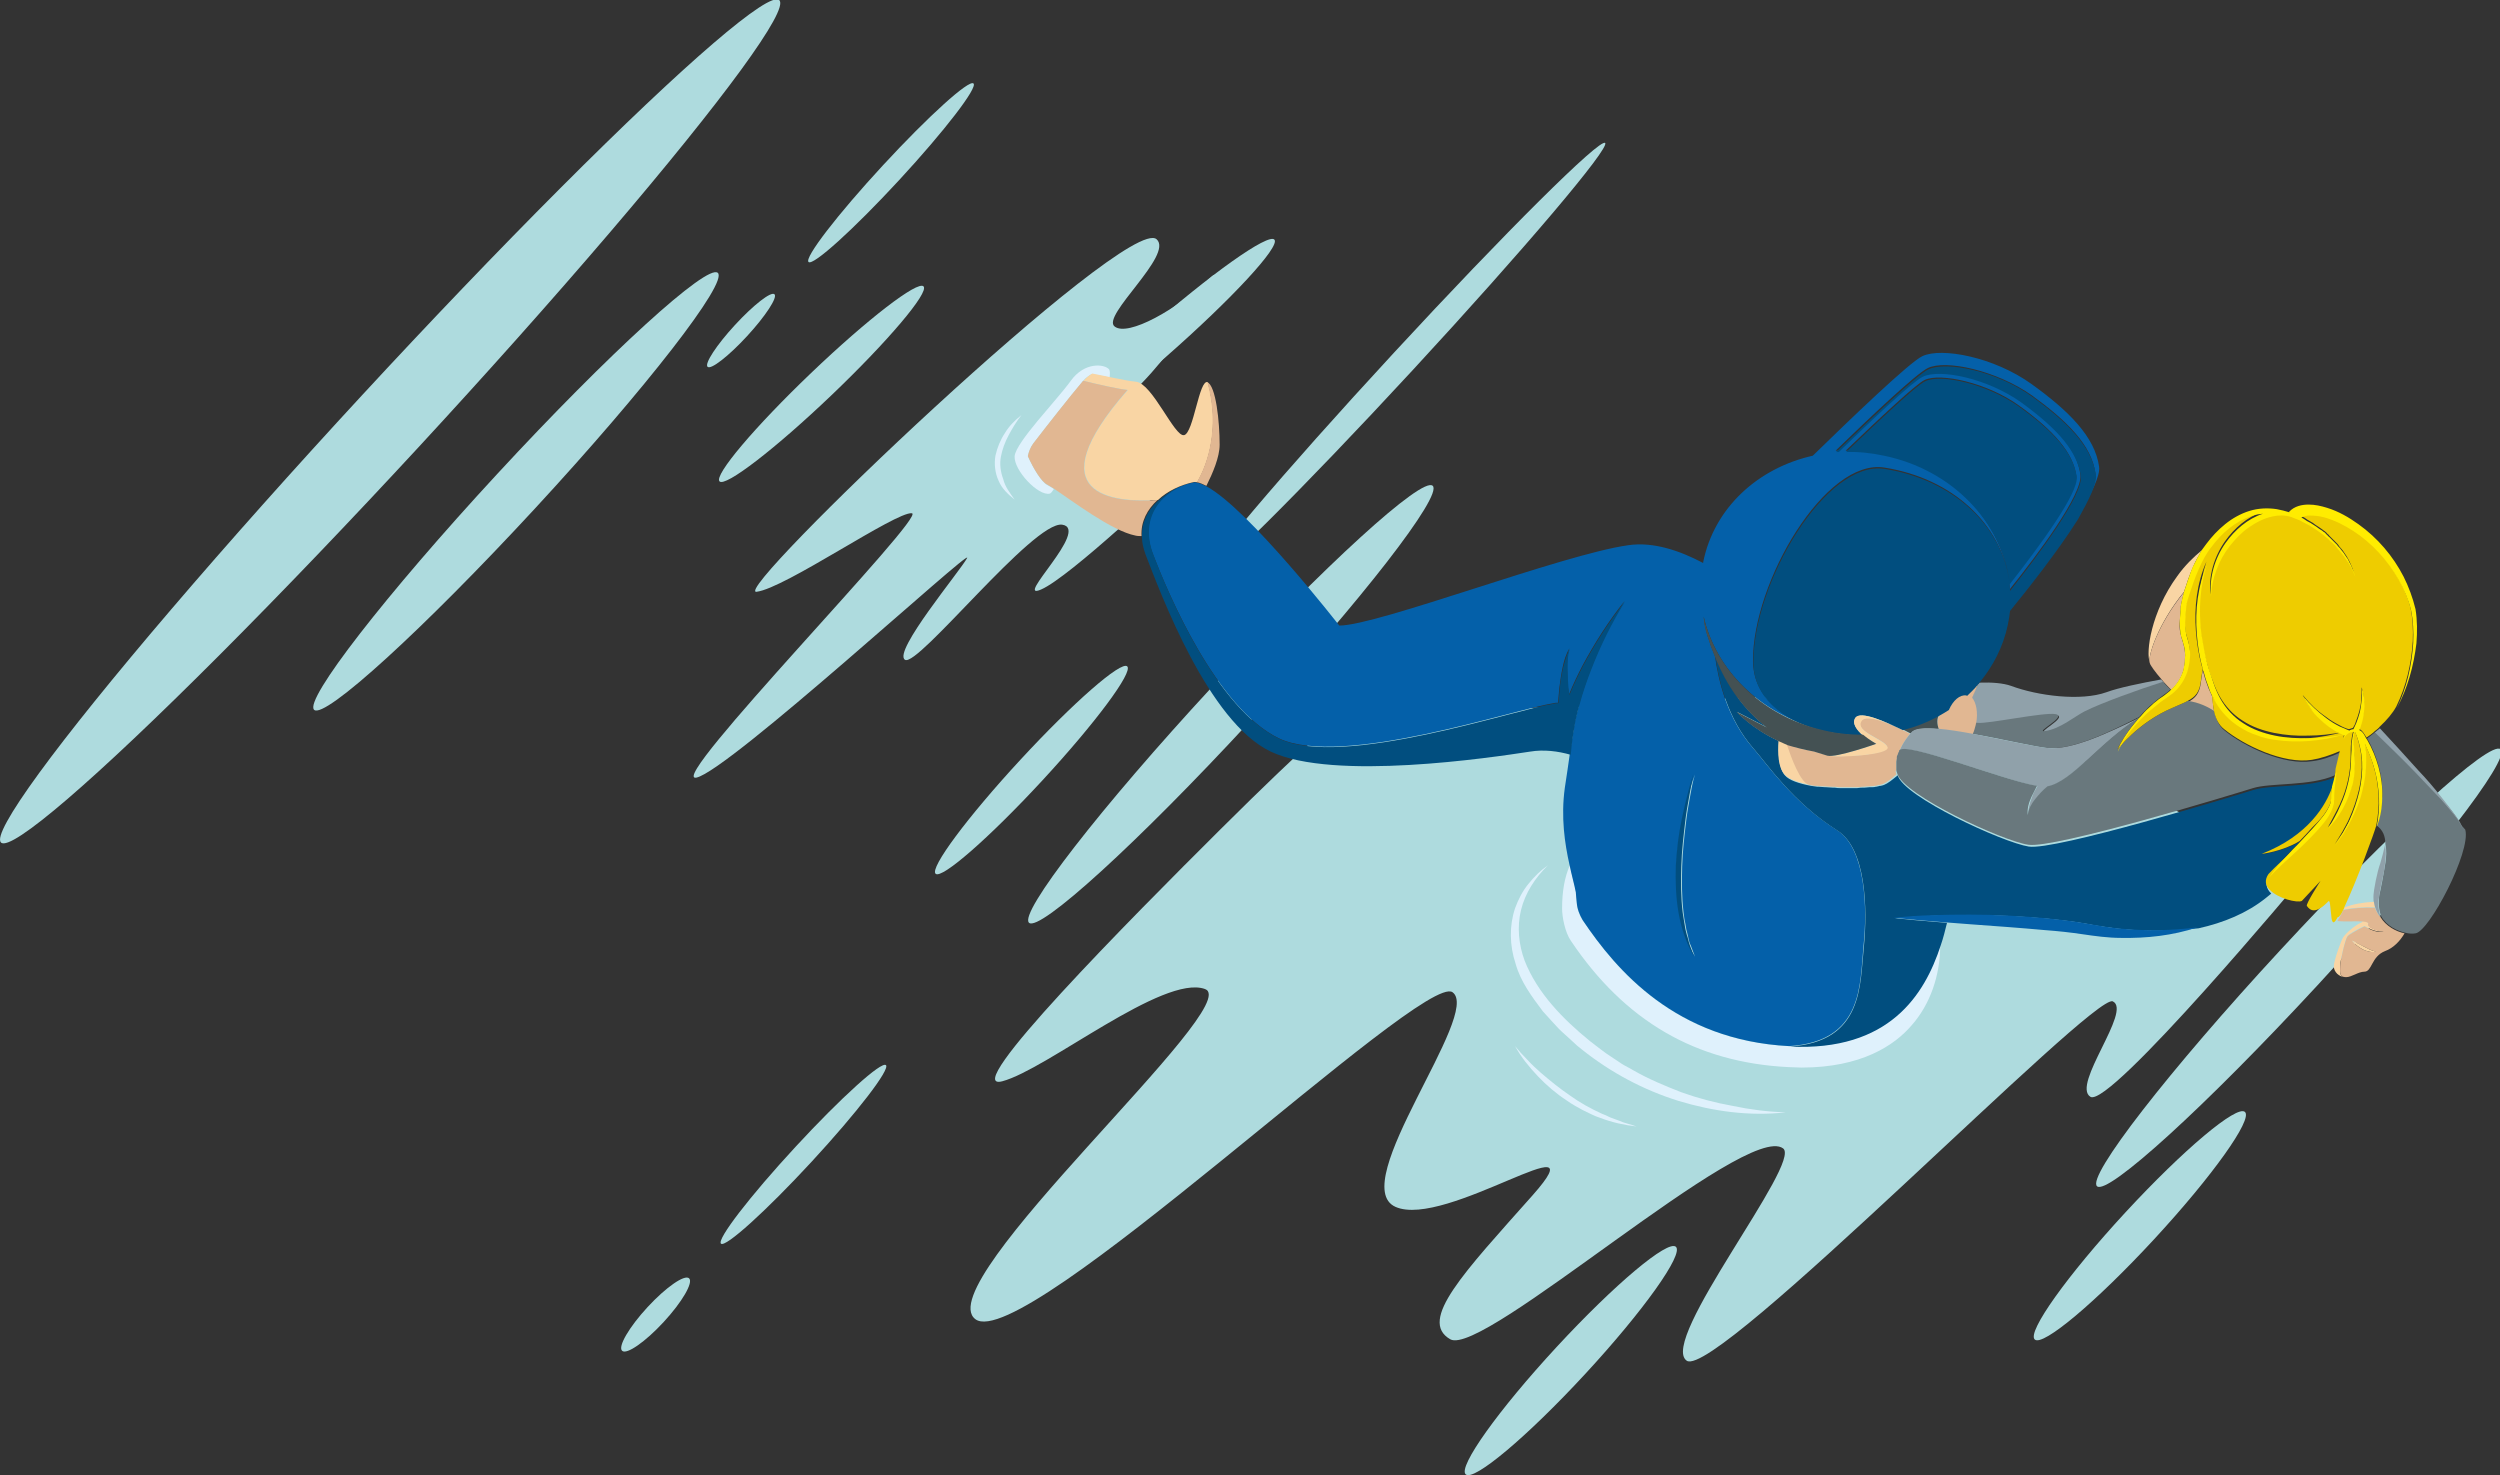 <?xml version="1.0" encoding="utf-8"?>
<!-- Generator: Adobe Illustrator 22.0.0, SVG Export Plug-In . SVG Version: 6.00 Build 0)  -->
<svg version="1.1" xmlns="http://www.w3.org/2000/svg" xmlns:xlink="http://www.w3.org/1999/xlink" x="0px" y="0px"
	 viewBox="0 0 547.5 323.1" enable-background="new 0 0 547.5 323.1" xml:space="preserve">
<rect x="0" y="0" width="547.5" height="323.1" fill="#333333" stroke="none"/>
<g id="BG">
</g>
<g id="sign">
</g>
<g id="man">
	<g>
		
			<ellipse transform="matrix(0.679 -0.735 0.735 0.679 40.446 251.106)" fill="#AEDBDE" cx="307.2" cy="79.3" rx="65.1" ry="2.8"/>
		
			<ellipse transform="matrix(0.679 -0.735 0.735 0.679 -26.776 247.477)" fill="#AEDBDE" cx="269.4" cy="154.3" rx="65.1" ry="5.6"/>
		
			<ellipse transform="matrix(0.679 -0.735 0.735 0.679 5.95 437.703)" fill="#AEDBDE" cx="503.1" cy="212.1" rx="65.1" ry="5.6"/>
		<path fill="#AEDBDE" d="M504.3,192.1c0,0-42.3,50.7-46.5,48.1c-4.2-2.6,9.2-18.9,4.9-20.9c-4.2-2-87,83-93.3,78.7
			c-6.3-4.3,25.3-43.4,21.1-46.5c-8.1-6-65.8,45.9-72.9,41.8s3-14.6,18.1-31.6c15-17-19.2,7.5-30.1,2.6s19-42.4,12.5-47
			c-6.5-4.6-94.1,79.5-104.5,71.6c-10.4-7.9,59.4-69,50.3-72.3c-9.1-3.3-34.6,17.6-44.4,20.2c-9.8,2.6,28.3-35.8,47.7-55.1
			c19.9-19.8,26.1-24.6,26.1-24.6l132-6.5L504.3,192.1z"/>
		
			<ellipse transform="matrix(0.751 -0.66 0.66 0.751 13.195 185.808)" fill="#AEDBDE" cx="253.2" cy="75.4" rx="34.6" ry="3.6"/>
		<path fill="#AEDBDE" d="M256.8,105c0,0-22.5,21.4-28.8,24.1c-6.2,2.7,10.9-13.3,4.6-14.2c-6.3-0.8-31.6,31.3-34.4,29.6
			c-2.8-1.7,12.2-19.6,13.6-22.3c1.3-2.6-52.3,46.7-59.3,48.1s50.7-57.6,47.2-57.9c-3.5-0.4-27.7,16.4-34,17.2s81.2-82.9,87.6-77.2
			c3.8,3.4-12.2,16.8-9.2,19.1c2.9,2.3,13.7-3.7,21.1-10.8c4-3.8-7.4,17.5-19.8,27.5C233.1,98.3,256.8,105,256.8,105z"/>
		
			<ellipse transform="matrix(0.679 -0.735 0.735 0.679 -51.365 219.987)" fill="#AEDBDE" cx="225.7" cy="168.7" rx="30.9" ry="3.3"/>
		
			<ellipse transform="matrix(0.723 -0.691 0.691 0.723 -8.267 147.576)" fill="#AEDBDE" cx="179.9" cy="84.1" rx="30.9" ry="3.3"/>
		
			<ellipse transform="matrix(0.679 -0.735 0.735 0.679 34.871 155.421)" fill="#AEDBDE" cx="195" cy="37.9" rx="26.6" ry="2.4"/>
		
			<ellipse transform="matrix(0.678 -0.736 0.736 0.678 -0.972 142.681)" fill="#AEDBDE" cx="162.2" cy="72.4" rx="10.8" ry="1.8"/>
		
			<ellipse transform="matrix(0.679 -0.735 0.735 0.679 -129.218 210.375)" fill="#AEDBDE" cx="175.8" cy="252.8" rx="26.6" ry="2.4"/>
		
			<ellipse transform="matrix(0.679 -0.735 0.735 0.679 -165.323 197.872)" fill="#AEDBDE" cx="143.4" cy="287.8" rx="10.8" ry="2.4"/>
		
			<ellipse transform="matrix(0.679 -0.735 0.735 0.679 -42.745 117.528)" fill="#AEDBDE" cx="112.9" cy="107.6" rx="65.1" ry="5.6"/>
		
			<ellipse transform="matrix(0.679 -0.735 0.735 0.679 -108.395 348.247)" fill="#AEDBDE" cx="343.7" cy="298" rx="33.9" ry="4.3"/>
		
			<ellipse transform="matrix(0.679 -0.735 0.735 0.679 -46.768 430.256)" fill="#AEDBDE" cx="468.3" cy="268.6" rx="33.9" ry="4.3"/>
		
			<ellipse transform="matrix(0.679 -0.735 0.735 0.679 -40.383 92.376)" fill="#AEDBDE" cx="85.4" cy="92.3" rx="125.5" ry="8.4"/>
		<path fill="none" d="M519.8,197.5c0-0.2-0.1-0.4-0.1-0.6c-0.1-1.5,0.3-2.8,0.5-4.2c0.3-1.3,0.6-2.7,1-3.9c0.4-1.3,0.7-2.6,1-3.9
			c0-1.8-0.5-3.2-1.9-4.1c-0.4,1.5-4,11.7-7,17.9C515.3,198,517.6,197.6,519.8,197.5z"/>
		<path fill="#DFF1FC" d="M391.8,229.1c-24.7-1.2-37.8-16.5-45.2-27.6c-0.8-1.2-1.2-2.5-1.3-3.9c0-0.6-0.1-1.3-0.1-2
			c-0.3-1.7-0.9-3.7-1.4-6.1c-1.1,2.5-1.7,5.5-1.7,9.5c0,1.7,0.6,5.1,1.9,7c11.8,17.6,27.4,26.7,47.7,27.7c1,0,1.9,0.1,2.8,0.1
			c13.2,0,20.4-4.9,24.1-9.2c4.1-4.6,6.3-11,6.3-17.5C421.4,217.7,413.7,230.2,391.8,229.1z"/>
		<path fill="#0460A9" d="M345.3,197.6c0.1,1.4,0.6,2.7,1.3,3.9c7.4,11,20.4,26.3,45.2,27.6c16.3-1,15.5-13.6,16.3-21.9
			c0.9-8.3,0.5-21.4-5.8-25.4c-9.8-6.2-15.4-14.6-18.4-18c-5.7-6.5-7.6-14.9-8.3-20c-0.6-1.5-1.2-3.1-1.7-4.7
			c-0.4-1.4-0.7-2.8-0.8-4.1c2.6,11.6,12.4,21.5,25.7,24.7c-6.4-1.6-14.8-5.9-14.9-14.9c-0.1-17.4,15.9-44.5,28.8-42.4
			c15,2.4,25.6,12.4,27.3,24.9c-1.7-13.2-12.5-24.7-27.5-27.8c-2.8-0.6-5.6-0.8-8.3-0.8c7.4-7.1,15.4-14.6,17.3-15.5
			c3.5-1.6,13.6,0.6,20.5,5.5c8.1,5.8,12,10.6,12.7,15.4c0.5,3.5-8.2,15.3-14.7,23.6c0.1,0.5,0.1,0.9,0.1,1.4
			c6-7.5,16.1-20.9,15.5-25.2c-0.7-5.2-4.6-10-13.1-16.1c-7.3-5.3-17.7-7.4-21.5-5.6c-2.2,1.1-11.4,9.7-18.4,16.5
			c-0.2,0-0.4,0-0.6,0c7.6-7.4,17.8-17,20.2-18.1c3.9-1.9,15,0.5,22.8,6c7.7,5.6,13.1,10.9,13.9,17.1c0.3,1.8-1.5,5.4-4.1,9.5
			c3.1-4.8,5.2-9,4.9-11c-0.9-6.5-6.6-12.2-14.8-18.1S425.2,76,421,78c-2.8,1.3-15.9,13.9-24,21.8c-12,2.7-21.6,11.4-24,23.3
			c0,0.1,0,0.1,0,0.2c-5.1-2.7-10.9-4.7-16.4-3.9c-14.4,2-54.9,17.6-63.3,17.6c0,0-19.9-25.6-29.1-30.5c-0.8-0.4-1.5-0.7-2.1-0.8
			c-0.3-0.1-0.6-0.1-0.9,0c-6.5,1.3-12,7.2-8.7,15.7c3.3,8.5,13.9,33.7,27.6,40.3c13.7,6.5,51.6-6.4,60.1-7.7c0.3-0.1,0.7-0.1,1-0.1
			c0.1-1.1,0.2-2.2,0.3-3.3c0.2-1.5,0.4-3,0.7-4.4c0.3-1.4,0.7-2.9,1.5-4.2c-0.5,1.4-0.5,2.9-0.5,4.3c0,1.4,0.1,2.9,0.2,4.3
			c0.1,0.5,0.1,1,0.2,1.5c0.9-2.2,1.9-4.3,3-6.4c2.7-5,5.7-9.7,9.2-14.1c-3,4.7-5.4,9.8-7.4,14.9c-1,2.6-1.9,5.2-2.6,7.8
			c-0.3,1.2-0.6,2.4-0.9,3.6c-0.1,0.4-0.1,0.8-0.2,1.2c0,0,0,0,0,0l0,0c-0.2,1.6-0.6,3.6-0.9,5.9c-0.3,2.3-0.7,4.8-1.1,7.5
			c-0.9,6.5,0,12.3,1,16.8c0.5,2.4,1.1,4.5,1.4,6.1C345.2,196.3,345.2,197,345.3,197.6z M370.1,174.6c-0.3,1.7-0.6,3.3-0.8,5
			c-0.4,3.3-0.8,6.7-0.9,10.1c-0.1,3.4-0.1,6.7,0.3,10.1c0.1,0.8,0.2,1.7,0.4,2.5l0.2,1.2l0.3,1.2c0.2,0.8,0.3,1.7,0.7,2.4
			c0.3,0.8,0.6,1.6,0.9,2.4c-1.8-2.9-2.8-6.3-3.4-9.6c-0.6-3.4-0.7-6.8-0.6-10.3c0.1-3.4,0.6-6.8,1.3-10.2c0.7-3.3,1.5-6.7,2.7-9.8
			C370.7,171.2,370.4,172.9,370.1,174.6z"/>
		<polygon fill="#F9D5A4" points="510.6,200.8 510.6,200.8 510.6,200.8 		"/>
		<path fill="#F9D5A4" d="M513.5,198.7c-0.1,0.2-0.2,0.3-0.2,0.5c1.9-0.4,4.5-0.6,6.9-0.5c-0.1-0.4-0.2-0.8-0.3-1.2
			C517.6,197.6,515.3,198,513.5,198.7z"/>
		<path fill="#F9D5A4" d="M512.5,211.5c0-1.2,1.1-5.9,1.6-6.5c0.5-0.6,2.1-1.5,3.7-2.2c0.1-0.1,2.3,1.6,4.2,1.1
			c-2.6-0.1-3.5-1.4-3.4-1.5c0.2-0.4-0.4-0.6-1.2-0.7c0,0.1,0,0.1,0,0.2c-1.9,0.8-3.7,2.6-4.2,3.3c-0.5,0.7-2.1,5.3-2.1,6.4
			c0,1.2,1.1,2.4,2.6,2.4C512.2,214,512.5,212.8,512.5,211.5z"/>
		<polygon fill="#F9D5A4" points="510.6,200.8 510.6,200.8 510.6,200.8 		"/>
		<polygon fill="#E1B792" points="510.6,200.8 510.6,200.8 510.6,200.8 		"/>
		<path fill="#E1B792" d="M521.3,200.8C521.3,200.8,521.3,200.8,521.3,200.8c-0.5-0.5-0.9-1.3-1.2-2c-2.4-0.1-5,0.1-6.9,0.5
			c-0.4,0.9-0.9,1.7-1.3,2.4c1.5,0.2,4,0,5.5,0.1c0.9,0.1,1.4,0.2,1.2,0.7c-0.2,0.1,0.8,1.4,3.4,1.5c-1.9,0.5-4.1-1.2-4.2-1.1
			c-1.6,0.8-3.3,1.7-3.7,2.2c-0.5,0.7-1.6,5.4-1.6,6.5c0,1.2-0.3,2.4,1.3,2.4c1.2,0,2.7-1.2,4-1.2c1.7,0,1.5-3.3,4.5-4.5
			c1.9-0.7,3.3-2.2,4.3-3.9C524.7,204,522.5,202.8,521.3,200.8z M518.8,208.4c-0.5-0.1-1-0.3-1.4-0.5c-0.9-0.5-1.7-1.1-2.3-1.9
			c0.9,0.4,1.7,0.9,2.6,1.3c0.8,0.4,1.6,0.9,2.6,1.1C519.8,208.5,519.3,208.5,518.8,208.4z"/>
		<path fill="#69787D" d="M539.3,181.1l0.3,0.7C539.5,181.6,539.4,181.4,539.3,181.1z"/>
		<path fill="#69787D" d="M539.2,180.9c-0.2-0.3-0.4-0.6-0.5-0.9c-0.4-0.6-0.8-1.1-1.2-1.7c-0.8-1.1-1.7-2.1-2.7-3.2
			c-1.8-2.1-3.7-4.1-5.7-6c-2.9-3-5.9-5.9-8.9-8.8c-0.6,0.5-1.2,1-1.8,1.4c1.1,1.9,1.9,3.9,2.5,6c0.6,2.1,0.9,4.4,0.8,6.6
			c-0.1,2.2-0.4,4.4-1.2,6.5c1.4,1,1.9,2.4,1.9,4.1c0,0,0,0,0,0c0.3,1.4,0.2,2.8,0,4.1c-0.2,1.4-0.5,2.7-0.7,4l-0.4,2
			c-0.2,0.7-0.3,1.3-0.3,1.9c-0.1,1.3,0,2.6,0.5,3.8c1.2,2.1,3.5,3.2,5.4,3.6c0.8,0.2,1.5,0.2,2.1,0.1c3-0.4,12.2-17.9,10.9-22.7
			L539.2,180.9z"/>
		<path fill="#90A1AA" d="M520.3,192.8c-0.2,1.3-0.6,2.7-0.5,4.2c0,0.2,0,0.4,0.1,0.6c0.1,0.4,0.1,0.8,0.3,1.2
			c0.3,0.8,0.6,1.5,1.2,2.1c0,0,0,0,0,0c-0.5-1.3-0.6-2.6-0.5-3.8c0.1-0.6,0.2-1.3,0.3-1.9l0.4-2c0.3-1.3,0.6-2.7,0.7-4
			c0.2-1.4,0.3-2.8,0-4.1c0,0,0,0,0,0c-0.3,1.3-0.6,2.6-1,3.9C520.9,190.1,520.6,191.4,520.3,192.8z"/>
		<path fill="#90A1AA" d="M520.1,160.4c3,2.9,6,5.8,8.9,8.8c1.9,2,3.8,4,5.7,6c0.9,1,1.8,2.1,2.7,3.2c0.4,0.5,0.9,1.1,1.2,1.7
			c0.2,0.3,0.4,0.6,0.5,0.9l0.4,0.9l-0.3-0.7l-0.1-0.3c-0.1-0.3-0.3-0.6-0.5-0.9c-0.3-0.6-0.7-1.2-1.1-1.7c-0.8-1.1-1.6-2.2-2.5-3.3
			c-1.7-2.2-3.5-4.3-5.4-6.3c-2.8-3.1-5.6-6.2-8.4-9.2C520.9,159.7,520.5,160.1,520.1,160.4z"/>
		<path fill="#DFF1FC" d="M225.1,99.9c0.2-1,0.6-2,1.2-2.8c3-3.9,8-10.2,10.9-13.7c0,0,0,0,0,0c0.5-0.6,1.2-1.1,1.9-1.5
			c1.3,0.3,2.6,0.5,3.9,0.8c0.1-0.8,0.1-1.5-0.1-1.8c-1-1.2-5.4-1.7-8.4,2.5c-3.1,4.3-12,13.4-12.3,16.5c-0.2,3.1,5.2,8.8,7.7,8.2
			c0.2,0,0.5-0.4,0.9-1c-0.6-0.4-1.1-0.7-1.5-0.9C228.1,105.5,226.4,102.8,225.1,99.9z"/>
		<path fill="#F9D5A4" d="M237.3,83.4C237.2,83.4,237.2,83.4,237.3,83.4c3.7,0.9,7.7,1.8,9.7,2c-20.3,23.1-3.3,24.7,6.6,24.1
			c2.1-2,5-3.3,7.7-3.9c0.3-0.1,0.6,0,0.9,0c2.5-4.2,5-12.3,2.3-21.9c-1.9-0.8-3.1,11.2-5.2,11.6c-2.1,0.4-6.9-11.3-10.5-11.7
			c-1.2-0.1-3.3-0.5-5.7-1c-1.2-0.3-2.6-0.5-3.9-0.8C238.4,82.3,237.8,82.8,237.3,83.4z"/>
		<path fill="#E1B792" d="M253.5,109.5c-9.8,0.7-26.9-0.9-6.6-24.1c-2-0.2-5.9-1.1-9.7-2c-2.9,3.4-7.9,9.8-10.9,13.7
			c-0.6,0.8-1,1.8-1.2,2.8c1.3,2.9,3,5.6,4.2,6.2c0.3,0.2,0.9,0.5,1.5,0.9c3.9,2.6,12.7,9.3,17.9,10.3c0.4,0.1,0.9,0.1,1.3,0.1
			C249.8,114.2,251.3,111.5,253.5,109.5z"/>
		<path fill="#E1B792" d="M262.1,105.6c0.6,0.1,1.3,0.4,2.1,0.8c1.4-2.8,2.9-6.3,2.9-9c0-5-0.8-12.9-2.7-13.7
			C267.1,93.4,264.6,101.4,262.1,105.6z"/>
		<path fill="#014E7F" d="M496.9,192.1c1.3-2,3-3.8,4.6-5.5c0.7-0.8,1.5-1.5,2.2-2.3c-3.8,2.2-8.3,2.8-8.3,2.8
			c10.2-4,14-10.8,15.4-14.5c0-0.1,0-0.2,0-0.2c0.2-0.8,0.4-1.5,0.6-2.2c-5.4,2.4-14.1,1.6-17.9,2.8c-4.8,1.5-43.5,13.3-49.2,12.4
			c-5.7-0.9-27.4-10.9-28.7-15.6c0,0,0,0,0,0c-1.2,1-2.2,1.8-3,2.1c-0.2,0.1-0.4,0.1-0.7,0.2c-0.1,0-0.1,0-0.2,0
			c-0.2,0.1-0.5,0.1-0.8,0.2c0,0-0.1,0-0.1,0c-0.3,0.1-0.7,0.1-1.1,0.1c-0.1,0-0.2,0-0.3,0c-0.3,0-0.7,0.1-1.1,0.1
			c-0.1,0-0.2,0-0.2,0c-0.4,0-0.9,0-1.4,0.1c-0.1,0-0.2,0-0.3,0c-0.4,0-0.8,0-1.2,0c-0.1,0-0.2,0-0.3,0c-0.5,0-1,0-1.5,0
			c-0.1,0-0.2,0-0.3,0c-0.4,0-0.8,0-1.3-0.1c-0.1,0-0.3,0-0.4,0c-0.5,0-1-0.1-1.5-0.1c-0.1,0-0.2,0-0.2,0c-0.4,0-0.9-0.1-1.3-0.1
			c-0.1,0-0.3,0-0.4,0c-0.5-0.1-0.9-0.1-1.4-0.2c0,0,0,0,0,0c-2.6-0.5-4.8-1.2-5.7-2.3c-1.3-1.5-1.5-4.6-1.3-7.5
			c-5.9-2.7-9.2-6.4-9.2-6.4l6.6,3.4c-5-3.8-8.6-8.9-11.3-15.4c0.7,5.1,2.6,13.5,8.3,20c3,3.4,8.6,11.8,18.4,18
			c6.3,4,6.6,17,5.8,25.4c-0.9,8.3,0,20.9-16.3,21.9c21.9,1.1,29.6-11.4,33.1-22.1c0.6-1.7,1-3.4,1.4-5c-3.8-0.3-7.6-0.6-11.4-1
			c5.6-0.5,11.2-0.7,16.7-0.7c5.6,0,11.2,0.3,16.8,0.8c2.8,0.3,5.6,0.6,8.4,1.1c1.4,0.3,2.7,0.5,4.1,0.7c1.4,0.2,2.7,0.4,4.1,0.5
			c5.4,0.5,10.9,0.4,16.4-0.2c5.4-1.2,10.6-3.3,14.8-6.7c0.4-0.3,0.7-0.6,1.1-0.9C496.3,194.6,496,193.4,496.9,192.1z"/>
		<path fill="#0460A9" d="M464.8,203.4c-1.4-0.1-2.7-0.3-4.1-0.5c-1.4-0.2-2.7-0.5-4.1-0.7c-2.8-0.5-5.6-0.8-8.4-1.1
			c-5.6-0.5-11.2-0.8-16.8-0.8c-5.6,0-11.2,0.1-16.7,0.7c3.8,0.4,7.6,0.7,11.4,1c1.7,0.1,3.5,0.3,5.2,0.4c5.5,0.4,11.1,0.8,16.6,1.3
			c2.8,0.2,5.5,0.5,8.2,0.9c2.7,0.4,5.6,0.8,8.4,0.8c5.6,0.1,11.3-0.5,16.7-2.3c0,0-0.1,0-0.1,0
			C475.7,203.8,470.2,203.9,464.8,203.4z"/>
		<path fill="#F9D5A4" d="M403.3,172.6c-0.1,0-0.2,0-0.3,0C403,172.6,403.1,172.6,403.3,172.6z"/>
		<path fill="#F9D5A4" d="M391.5,163c-0.7-0.3-1.4-0.6-2-0.9c-0.2,2.9-0.1,5.9,1.3,7.5c1,1.1,3.1,1.8,5.7,2.3
			C394.4,171.6,392.4,165.8,391.5,163z"/>
		<path fill="#F9D5A4" d="M399.8,172.4c-0.1,0-0.2,0-0.2,0C399.6,172.4,399.7,172.4,399.8,172.4z"/>
		<path fill="#F9D5A4" d="M401.7,172.5c-0.1,0-0.3,0-0.4,0C401.4,172.5,401.5,172.5,401.7,172.5z"/>
		<path fill="#F9D5A4" d="M398.2,172.2c-0.1,0-0.3,0-0.4,0C398,172.2,398.1,172.2,398.2,172.2z"/>
		<path fill="#F9D5A4" d="M410.7,172.2c0,0-0.1,0-0.1,0C410.7,172.2,410.7,172.2,410.7,172.2z"/>
		<path fill="#F9D5A4" d="M408.2,172.5c-0.1,0-0.2,0-0.2,0C408,172.5,408.1,172.5,408.2,172.5z"/>
		<path fill="#F9D5A4" d="M409.5,172.4c-0.1,0-0.2,0-0.3,0C409.3,172.4,409.4,172.4,409.5,172.4z"/>
		<path fill="#F9D5A4" d="M411.8,172c-0.1,0-0.1,0-0.2,0C411.6,172,411.7,172,411.8,172z"/>
		<path fill="#F9D5A4" d="M406.6,172.6c-0.1,0-0.2,0-0.3,0C406.4,172.6,406.5,172.6,406.6,172.6z"/>
		<path fill="#F9D5A4" d="M405.1,172.6c-0.1,0-0.2,0-0.3,0C404.9,172.6,405,172.6,405.1,172.6z"/>
		<path fill="#E1B792" d="M415.3,168.6c0-0.2,0-0.4,0-0.6c0-0.1,0-0.2,0-0.3c0-0.2,0-0.4,0-0.6c0,0,0-0.1,0-0.1
			c0-0.3,0.1-0.5,0.1-0.7c0-0.1,0-0.1,0-0.2c0-0.2,0.1-0.4,0.1-0.5c0-0.1,0-0.2,0.1-0.2c0.1-0.2,0.1-0.3,0.2-0.5
			c0-0.1,0-0.1,0.1-0.2c0,0,0,0,0-0.1c0,0,0,0,0,0c0.8-1.9,2-3.4,2.4-3.9c-3.1-1.6-9.4-4.7-10.7-2.9c-1.7,2.4,5.3,4.1,5.7,5.8
			c0.4,1.7-11.2,2.4-13.2,1.8c-1-0.3-2-0.6-3-0.9l0,0c-2.1-0.3-4-0.9-5.8-1.5c0.9,2.7,3,8.6,5,8.9c0,0,0,0,0,0
			c0.5,0.1,0.9,0.2,1.4,0.2c0.1,0,0.3,0,0.4,0c0.4,0.1,0.9,0.1,1.3,0.1c0.1,0,0.2,0,0.2,0c0.5,0,1,0.1,1.5,0.1c0.1,0,0.3,0,0.4,0
			c0.4,0,0.8,0,1.3,0.1c0.1,0,0.2,0,0.3,0c0.5,0,1,0,1.5,0c0.1,0,0.2,0,0.3,0c0.4,0,0.8,0,1.2,0c0.1,0,0.2,0,0.3,0
			c0.5,0,0.9,0,1.4-0.1c0.1,0,0.2,0,0.2,0c0.4,0,0.7-0.1,1.1-0.1c0.1,0,0.2,0,0.3,0c0.4,0,0.8-0.1,1.1-0.1c0,0,0.1,0,0.1,0
			c0.3,0,0.6-0.1,0.8-0.2c0.1,0,0.1,0,0.2,0c0.3-0.1,0.5-0.1,0.7-0.2c0.8-0.3,1.9-1.1,3-2.1c-0.1-0.3-0.1-0.5-0.2-0.8
			C415.3,168.8,415.3,168.7,415.3,168.6z"/>
		<path fill="#90A1AA" d="M431.7,152.9c0.9,1.1,1.3,3.2,0.9,5.5c0.2,0,0.5,0,0.7,0.1c2.1,0.3,14.5-2.4,17.1-1.9
			c2.5,0.5-4.8,4-2.3,3.7c3.3-0.5,6.3-3.1,8.6-4.3c3.8-1.9,11.9-4.7,17.2-6.5c-0.2-0.2-0.3-0.4-0.5-0.6c0,0-0.1-0.1-0.1-0.1
			c-4.4,0.8-9.3,1.8-12,2.8c-5.6,2-15,0.8-20.9-1.4c-1.7-0.6-4.2-0.8-6.9-0.7c-0.1,0.2-0.3,0.3-0.4,0.5
			C432.6,150.9,432.2,152,431.7,152.9z"/>
		<path fill="#69787D" d="M431.9,160.7c6.3,1.1,13,2.7,16.2,3.1c5.4,0.6,13.6-3.3,20.4-6.8c0.6-0.7,1.2-1.3,1.9-2
			c0.7-0.7,1.5-1.3,2.2-1.9c0.8-0.6,1.6-1.2,2.3-1.7c0.1-0.1,0.3-0.3,0.4-0.4c-0.6-0.6-1.1-1.1-1.6-1.7c-5.3,1.7-13.4,4.6-17.2,6.5
			c-2.3,1.2-5.3,3.8-8.6,4.3c-2.5,0.4,4.9-3.2,2.3-3.7c-2.5-0.5-15,2.2-17.1,1.9c-0.2,0-0.5-0.1-0.7-0.1c0,0.1,0,0.2-0.1,0.4
			C432.4,159.4,432.2,160.1,431.9,160.7z"/>
		<path fill="#E1B792" d="M424.6,159.7c2.2,0.2,4.7,0.6,7.4,1.1c0.3-0.6,0.5-1.3,0.7-2.1c0-0.1,0-0.2,0.1-0.4c0.4-2.3,0-4.4-0.9-5.5
			c0.4-0.9,0.9-1.9,1.3-3.1c-0.7,0.8-1.5,1.6-2.3,2.4c-0.1,0-0.1-0.1-0.2-0.1c-1.4-0.3-2.9,1-3.8,3.2c-0.7,0.4-1.3,0.8-2,1.2
			c0,0,0,0,0,0C424.1,157.4,424.2,158.5,424.6,159.7z"/>
		<path fill="#445153" d="M418.6,160.5c0.6-0.9,2.9-1.1,6-0.8c-0.4-1.1-0.5-2.3,0.1-3.2c0,0,0,0,0,0c-2.5,1.4-5.2,2.5-8.1,3.2
			c0.7,0.3,1.3,0.7,1.8,0.9C418.5,160.6,418.6,160.5,418.6,160.5z"/>
		<path fill="#014E7F" d="M459,104c-0.9-6.2-6.2-11.5-13.9-17.1c-7.7-5.6-18.8-7.9-22.8-6c-2.4,1.1-12.6,10.8-20.2,18.1
			c0.2,0,0.4,0,0.6,0c7-6.8,16.1-15.4,18.4-16.5c3.8-1.8,14.2,0.4,21.5,5.6c8.4,6.1,12.3,10.9,13.1,16.1c0.6,4.2-9.5,17.6-15.5,25.2
			c0-0.5-0.1-0.9-0.1-1.4c6.5-8.3,15.2-20.1,14.7-23.6c-0.7-4.9-4.6-9.6-12.7-15.4c-6.9-4.9-17-7.2-20.5-5.5
			c-1.9,0.9-9.9,8.4-17.3,15.5c2.7-0.1,5.5,0.2,8.3,0.8c15,3.1,25.8,14.6,27.5,27.8c-1.7-12.5-12.3-22.5-27.3-24.9
			c-12.9-2.1-28.9,25-28.8,42.4c0.1,9,8.5,13.3,14.9,14.9c0.4,0.1,0.9,0.2,1.3,0.3c2.7,0.5,5.3,0.8,7.9,0.8
			c-1.4-1.2-2.6-2.7-1.7-3.9c1.1-1.6,6.6,0.9,10.3,2.7c2.9-0.7,5.6-1.8,8.1-3.2c0.7-0.4,1.4-0.8,2-1.2c0.9-2.1,2.4-3.4,3.8-3.2
			c0.1,0,0.1,0.1,0.2,0.1c0.8-0.8,1.6-1.5,2.3-2.4c0.1-0.2,0.3-0.3,0.4-0.5c3-3.6,5.2-7.9,6.2-12.6c0.2-1,0.4-2.1,0.5-3.1
			c3.6-4.4,10.5-13.1,14.9-20.1C457.5,109.4,459.3,105.8,459,104z"/>
		<path fill="#F9D5A4" d="M478.3,129.6c0.6-1.9,1.2-3.7,2-5.5c0.5-1.2,1.2-2.4,1.9-3.6c-1.8,1.5-3.7,3.3-5.4,5.7
			c-5.7,7.8-6.9,16.6-6,18.9C470.3,143.9,472.5,136.7,478.3,129.6z"/>
		<path fill="#F9D5A4" d="M470.8,145.1c0.3,0.8,1.2,2.1,2.5,3.5c0,0,0.1,0.1,0.1,0.1C472,147.2,471,145.8,470.8,145.1z"/>
		<path fill="#E1B792" d="M484.5,152.6c-0.4-0.9-0.8-1.7-1.1-2.6c-0.4-1-0.7-2.1-1-3.2c-0.2,1-0.3,1.9-0.4,2.6
			c-0.3,2.5-1.2,3.5-2.9,4.4c2.5,0.3,4.6,1.4,5.8,2.2C484.7,154.9,484.6,153.8,484.5,152.6z"/>
		<path fill="#E1B792" d="M473.4,148.8c0.2,0.2,0.3,0.4,0.5,0.6c0.5,0.5,1,1.1,1.6,1.7c1.2-1.1,2.2-2.6,2.6-4.1
			c0.3-0.9,0.4-1.8,0.4-2.7c0.1-0.9,0-1.8-0.2-2.7c-0.1-0.5-0.2-0.9-0.4-1.4c-0.1-0.5-0.3-1-0.4-1.5c-0.2-1-0.2-2-0.1-3l0.1-1.5
			c0-0.5,0.1-0.9,0.1-1.5c0.2-1,0.4-2,0.7-2.9c0,0,0,0,0-0.1c-5.8,7.1-8,14.2-7.5,15.5C471,145.8,472,147.2,473.4,148.8z"/>
		<path fill="#F9D5A4" d="M410.9,162.9c0,0-8.8,3.1-10.7,2.6c1.9,0.5,13.5-0.1,13.2-1.8c-0.4-1.7-7.3-3.4-5.7-5.8
			c1.2-1.8,7.6,1.2,10.7,2.9c0,0,0,0,0,0c-0.5-0.3-1.1-0.6-1.8-0.9c-3.7-1.9-9.2-4.3-10.3-2.7c-0.8,1.2,0.3,2.7,1.7,3.9
			C409.4,162,410.9,162.9,410.9,162.9z"/>
		<path fill="#90A1AA" d="M415.3,168.6c0,0.1,0,0.2,0,0.2C415.3,168.8,415.3,168.7,415.3,168.6z"/>
		<path fill="#90A1AA" d="M415.3,168.1c0-0.1,0-0.2,0-0.3C415.3,167.9,415.3,168,415.3,168.1z"/>
		<path fill="#90A1AA" d="M448.2,163.8c-3.2-0.4-10-1.9-16.2-3.1c-2.6-0.5-5.2-0.9-7.4-1.1c-3.1-0.3-5.4-0.1-6,0.8
			c0,0-0.1,0.1-0.2,0.2c0,0,0,0,0,0c-0.4,0.5-1.7,2-2.4,3.9c1-2.3,22.8,6.4,30.2,7.7c-0.5,0.8-0.9,1.5-1.2,2.4
			c-0.5,1.3-0.9,2.6-0.8,4c0.2-1.3,0.9-2.5,1.6-3.5c0.8-1,1.7-2,2.7-2.8c0,0,0,0,0,0c5.4-1.1,11.6-9.9,20.1-15.1c0,0,0,0,0.1-0.1
			C461.7,160.5,453.6,164.4,448.2,163.8z"/>
		<path fill="#90A1AA" d="M415.3,167c0,0,0,0.1,0,0.1C415.3,167.1,415.3,167.1,415.3,167z"/>
		<path fill="#90A1AA" d="M415.5,166.1c0,0.1,0,0.1,0,0.2C415.4,166.2,415.5,166.2,415.5,166.1z"/>
		<path fill="#90A1AA" d="M415.9,164.6c0,0.1,0,0.1-0.1,0.2C415.9,164.7,415.9,164.7,415.9,164.6z"/>
		<path fill="#90A1AA" d="M415.7,165.3c0,0.1,0,0.2-0.1,0.2C415.6,165.5,415.7,165.4,415.7,165.3z"/>
		<path fill="#69787D" d="M468.5,157.1c-8.5,5.2-14.7,14.1-20.1,15.1c0,0,0,0,0,0c-1,0.8-1.9,1.8-2.7,2.8c-0.8,1-1.5,2.2-1.6,3.5
			c-0.2-1.3,0.2-2.7,0.8-4c0.4-0.8,0.8-1.6,1.2-2.4c-7.4-1.2-29.2-10-30.2-7.7c0,0,0,0,0,0c0,0,0,0,0,0.1c0,0.1,0,0.1-0.1,0.2
			c-0.1,0.2-0.1,0.3-0.2,0.5c0,0.1,0,0.2-0.1,0.2c-0.1,0.2-0.1,0.4-0.1,0.5c0,0.1,0,0.1,0,0.2c0,0.2-0.1,0.5-0.1,0.7
			c0,0,0,0.1,0,0.1c0,0.2,0,0.4,0,0.6c0,0.1,0,0.2,0,0.3c0,0.2,0,0.4,0,0.6c0,0.1,0,0.2,0,0.2c0,0.3,0.1,0.5,0.2,0.8c0,0,0,0,0,0
			c1.3,4.7,23.1,14.8,28.7,15.6c5.7,0.9,44.4-10.9,49.2-12.4c3.8-1.2,12.5-0.4,17.9-2.8c0.1-0.4,0.2-0.8,0.3-1.2c0,0,0,0,0,0
			c0.3-1.2,0.6-2.6,0.9-3.8c-2.1,1-4.3,1.7-6.1,1.9c-6.2,1-14.9-3.2-19.2-6.7c-1.3-1-1.9-2.6-2.3-4.3c-1.2-0.8-3.3-1.9-5.8-2.2
			c-0.9,0.5-1.9,0.9-3.3,1.5c-7.5,3.2-12.1,9.2-12.1,9.2s0.1-0.2,0.3-0.7C465.1,161.4,466.7,159.2,468.5,157.1z"/>
		<path fill="#EECC00" d="M463.8,164.6c0.1-0.2,0.2-0.4,0.3-0.7C463.9,164.3,463.8,164.6,463.8,164.6z"/>
		<path fill="#EECC00" d="M513.2,199.2c0.1-0.2,0.2-0.3,0.2-0.5c2.9-6.2,6.6-16.4,7-17.9c0.4-2.1,0.6-4.3,0.5-6.4
			c-0.1-2.1-0.4-4.3-1-6.3c-0.5-1.9-1.3-3.7-2.1-5.5c0.2,1.3,0.3,2.5,0.3,3.9c0,2.3-0.4,4.5-0.9,6.6c-0.6,2.2-1.4,4.2-2.4,6.2
			c-0.5,1-1.1,1.9-1.6,2.9l-1.9,2.7l1.7-2.8c0.5-1,1.1-1.9,1.5-2.9c0.9-2,1.6-4.1,2.1-6.2c0.5-2.1,0.7-4.3,0.6-6.5
			c-0.1-2-0.7-4.6-1.5-6.4c0,0,0,0-0.1,0c0,0,0,0-0.1,0c-0.3,1.8,0,3.6,0.1,5.4c0.1,1.9,0,3.9-0.4,5.7c-0.4,1.9-1.1,3.7-2.1,5.4
			c-0.4,0.9-1,1.6-1.5,2.4c-0.6,0.8-1.2,1.5-1.8,2.2c0.9-1.7,1.8-3.3,2.6-5c0.8-1.7,1.4-3.5,1.8-5.3c0.4-1.8,0.6-3.6,0.6-5.5
			c0-0.9,0-1.9,0.1-2.8c0.1-0.9,0.2-1.7,0.5-2.6c-0.9-0.1-1.9,0.6-2.2,1.6c0-0.3,0.1-0.5,0.2-0.8c-0.6-0.2-1.2-0.5-1.7-0.8
			c-1.1-0.6-2.1-1.3-3-2.1c-0.9-0.8-1.8-1.7-2.5-2.6c-0.7-1-1.4-2-1.9-3.1c1.5,1.9,3.2,3.5,5.1,4.8c0.9,0.7,1.9,1.3,2.9,1.8
			c0.7,0.4,1.4,0.7,2.1,0.9c0.3-0.1,0.6-0.2,0.9-0.3c0.2-0.4,0.5-0.8,0.6-1.3c0.3-0.8,0.6-1.6,0.8-2.4c0.2-0.8,0.4-1.7,0.4-2.6
			c0.1-0.9,0.1-1.7,0.1-2.6c0.3,0.9,0.4,1.7,0.5,2.6c0.1,0.9,0,1.8-0.1,2.7c-0.1,0.9-0.3,1.8-0.6,2.7c-0.1,0.4-0.3,0.7-0.4,1.1
			c0.2,0.1,0.5,0.3,0.6,0.4c0.5,0.5,0.7,1,1,1.4c0,0,0,0.1,0.1,0.1c0.6-0.4,1.3-0.9,1.8-1.4c0.4-0.3,0.8-0.6,1.1-1
			c1.5-1.4,2.8-2.9,3.6-4.4c2.2-4.5,3.3-9.4,3.6-14.3c0.1-2.5,0-4.9-0.5-7.3c-0.6-2.3-1.6-4.6-2.8-6.7c-2.4-4.2-5.8-7.9-9.8-10.5
			c-2-1.3-4.2-2.4-6.4-3c-1.1-0.3-2.3-0.5-3.3-0.4c-0.6,0-1.2,0.2-1.7,0.4c0.1,0.1,0.2,0.1,0.3,0.2c0.4,0.2,0.7,0.4,1.1,0.7
			c0.4,0.2,0.8,0.5,1.2,0.7c0.4,0.3,0.8,0.6,1.3,0.9c0.3,0.2,0.7,0.5,1,0.7c0.1,0.1,0.2,0.2,0.3,0.2c0,0,0.1,0.1,0.1,0.1
			c0.1,0.1,0.3,0.2,0.4,0.4c0.2,0.2,0.4,0.3,0.5,0.5c0.2,0.2,0.3,0.3,0.5,0.5c0.2,0.2,0.4,0.4,0.6,0.6c0.2,0.2,0.3,0.3,0.5,0.5
			c0.2,0.2,0.4,0.4,0.5,0.6c0.1,0.2,0.3,0.4,0.4,0.5c0.2,0.2,0.3,0.4,0.5,0.6c0.1,0.2,0.3,0.4,0.4,0.6c0.1,0.2,0.3,0.4,0.4,0.6
			c0.1,0.2,0.3,0.5,0.4,0.7c0.1,0.2,0.2,0.4,0.3,0.6c0.1,0.3,0.3,0.6,0.4,0.9c0.1,0.2,0.1,0.3,0.2,0.5c0.2,0.5,0.3,0.9,0.5,1.4
			c-0.2-0.5-0.3-0.9-0.6-1.4c-0.1-0.1-0.1-0.3-0.2-0.4c-0.1-0.3-0.3-0.6-0.5-0.9c-0.1-0.2-0.2-0.3-0.3-0.5c-0.1-0.2-0.3-0.5-0.5-0.7
			c-0.1-0.2-0.3-0.4-0.4-0.6c-0.2-0.2-0.3-0.4-0.5-0.6c-0.2-0.2-0.3-0.4-0.5-0.6c-0.2-0.2-0.3-0.4-0.5-0.6c-0.2-0.2-0.4-0.4-0.5-0.6
			c-0.2-0.2-0.3-0.3-0.5-0.5c-0.2-0.2-0.4-0.4-0.6-0.5c-0.2-0.2-0.3-0.3-0.5-0.5c-0.2-0.2-0.4-0.3-0.6-0.5c-0.2-0.1-0.4-0.3-0.5-0.4
			c-0.1-0.1-0.3-0.2-0.4-0.3c-0.7-0.5-1.4-1-2.1-1.4c-0.1-0.1-0.2-0.1-0.3-0.2c-0.7-0.4-1.5-0.9-2.3-1.2c-0.6-0.3-1.2-0.5-1.8-0.7
			c-1.3-0.4-2.6-0.3-4-0.1c-1.9,0.4-3.6,1.2-5.2,2.4c-1.6,1.1-3,2.5-4.2,4.1c-2.4,3.1-3.9,6.9-4.1,11c-0.5-4,0.8-8.3,3.2-11.7
			c2-2.8,4.8-5.3,8.2-6.4c-0.8,0.1-1.7,0.3-2.5,0.5c-1.8,0.6-3.4,1.5-4.9,2.7c-1.5,1.2-2.7,2.6-3.9,4.1c-1.2,1.5-2,3.2-2.8,4.9
			c-0.8,1.7-1.4,3.5-2,5.4c-0.3,0.9-0.5,1.8-0.7,2.7c-0.1,0.4-0.1,0.9-0.1,1.4l-0.1,1.4c-0.1,0.9,0,1.9,0.1,2.8
			c0.1,0.9,0.5,1.8,0.7,2.8c0.2,1,0.3,2,0.2,3c-0.1,1-0.3,2-0.6,3c-0.6,1.9-1.9,3.7-3.5,4.9c-0.8,0.6-1.6,1.1-2.4,1.7
			c-0.8,0.6-1.5,1.2-2.2,1.8c-2.9,2.5-5.5,5.5-7.1,9c0,0,4.5-6,12.1-9.2c1.3-0.6,2.4-1,3.3-1.5c1.7-0.9,2.6-1.9,2.9-4.4
			c0.1-0.7,0.2-1.6,0.4-2.6c0-0.2-0.1-0.4-0.2-0.6c-0.7-2.5-1.1-5.1-1.3-7.7c-0.4-5.1,0.2-10.5,2.3-15.2c-0.8,2.4-1.3,5-1.5,7.5
			c-0.2,2.5-0.1,5.1,0.2,7.6c0.3,2.5,0.7,5,1.5,7.4c0.3,1.2,0.7,2.4,1.2,3.6c0.4,1.2,0.9,2.3,1.5,3.4c1.2,2.1,2.9,4,5,5.3
			c2.1,1.4,4.5,2.2,6.9,2.7c2.5,0.5,5,0.7,7.5,0.6c2.5,0,5.1-0.3,7.6-0.8c-4.9,1.4-10.2,1.9-15.3,1.1c-1.3-0.2-2.6-0.5-3.8-1
			c-1.2-0.4-2.4-1-3.6-1.7c-2.3-1.4-4.2-3.4-5.5-5.7c-0.2-0.3-0.3-0.7-0.5-1c0.1,1.2,0.2,2.3,0.4,3.4c0.3,1.7,1,3.3,2.3,4.3
			c4.3,3.5,13,7.7,19.2,6.7c1.9-0.3,4-1,6.1-1.9c-0.3,1.3-0.6,2.6-0.9,3.8c-0.1,1.2-0.3,2.4-0.4,3.5c-0.1,0.6-0.1,1.2-0.1,1.7
			c0,0.3,0,0.6,0,0.9c0,0.3,0,0.7-0.1,1c-0.7,2.5-2.4,4.3-3.9,6.1c-1.6,1.8-3.3,3.4-5.1,5c-1.7,1.6-3.5,3.2-5.1,4.9
			c-0.9,1.3-0.7,2.5,0.2,3.4c1.8,2,6.2,3,7.1,2.5c0.1-0.1,4.1-4.4,4.1-4.4s-3.3,5.1-3,5.5c0.7,1,1.9,1.9,4.7-1
			c0.4-0.4,0.4,1.2,0.6,2.7v0c0,0,0,0,0,0v0c0.1,1.4,0.3,2.5,1,1.5c0.1-0.2,0.3-0.4,0.4-0.7C512.3,200.9,512.8,200.1,513.2,199.2z"
			/>
		<path fill="#FFEC00" d="M517.3,160.3c-0.2-0.2-0.4-0.3-0.6-0.4c0.2-0.4,0.3-0.7,0.4-1.1c0.3-0.9,0.5-1.8,0.6-2.7
			c0.1-0.9,0.2-1.8,0.1-2.7c-0.1-0.9-0.2-1.8-0.5-2.6c0,0.9,0,1.8-0.1,2.6c-0.1,0.9-0.2,1.7-0.4,2.6c-0.2,0.8-0.5,1.6-0.8,2.4
			c-0.2,0.4-0.4,0.9-0.6,1.3c-0.3,0-0.6,0.1-0.9,0.3c-0.7-0.3-1.4-0.6-2.1-0.9c-1-0.5-2-1.1-2.9-1.8c-1.9-1.4-3.6-3-5.1-4.8
			c0.5,1.1,1.2,2.1,1.9,3.1c0.7,1,1.6,1.8,2.5,2.6c0.9,0.8,1.9,1.5,3,2.1c0.6,0.3,1.1,0.6,1.7,0.8c-0.1,0.2-0.2,0.5-0.2,0.8
			c0.3-1,1.3-1.7,2.2-1.6c-0.3,0.8-0.4,1.7-0.5,2.6c0,1,0,1.9-0.1,2.8c0,1.9-0.2,3.7-0.6,5.5c-0.4,1.8-1,3.6-1.8,5.3
			c-0.7,1.7-1.7,3.3-2.6,5c0.6-0.7,1.2-1.5,1.8-2.2c0.5-0.8,1.1-1.6,1.5-2.4c0.9-1.7,1.6-3.5,2.1-5.4c0.4-1.9,0.5-3.8,0.4-5.7
			c-0.1-1.8-0.4-3.6-0.1-5.4c0,0,0,0,0.1,0c0,0,0,0,0.1,0c0.8,1.8,1.4,4.3,1.5,6.4c0.1,2.2-0.1,4.3-0.6,6.5
			c-0.5,2.1-1.2,4.2-2.1,6.2c-0.4,1-1,2-1.5,2.9l-1.7,2.8l1.9-2.7c0.5-1,1.2-1.9,1.6-2.9c1-2,1.9-4,2.4-6.2c0.6-2.2,0.9-4.4,0.9-6.6
			c0-1.5,0-2.7-0.3-3.9c0.8,1.8,1.6,3.6,2.1,5.5c0.6,2.1,0.9,4.2,1,6.3c0.1,2.1-0.1,4.3-0.5,6.4c0.8-2,1.2-4.2,1.2-6.5
			c0.1-2.2-0.2-4.4-0.8-6.6c-0.6-2.1-1.4-4.1-2.5-6c0,0,0-0.1-0.1-0.1C517.9,161.2,517.7,160.7,517.3,160.3z"/>
		<path fill="#EECC00" d="M510.4,175.8c0.1-0.3,0.1-0.5,0.1-0.8c0-0.3,0-0.6,0-0.9c0.1-0.5,0.1-1,0.2-1.6
			c-1.3,3.7-5.1,10.5-15.4,14.5c0,0,4.5-0.5,8.3-2.8c0.9-0.9,1.8-1.9,2.7-2.9C508,179.7,509.6,177.9,510.4,175.8z"/>
		<path fill="#FFEC00" d="M511.3,170.1c-0.2,0.7-0.4,1.5-0.6,2.2c0,0.1,0,0.2,0,0.2c-0.1,0.5-0.2,1-0.2,1.6c0,0.3,0,0.6,0,0.9
			c0,0.3-0.1,0.5-0.1,0.8c-0.7,2.1-2.4,3.9-3.9,5.6c-0.9,1-1.8,1.9-2.7,2.9c-0.7,0.8-1.5,1.5-2.2,2.3c-1.6,1.7-3.3,3.5-4.6,5.5
			c1.6-1.8,3.4-3.3,5.1-4.9c1.8-1.6,3.5-3.3,5.1-5c1.6-1.8,3.3-3.6,3.9-6.1c0.1-0.3,0-0.7,0.1-1c0-0.3,0-0.6,0-0.9
			c0-0.6,0.1-1.2,0.1-1.7c0.1-1.2,0.3-2.3,0.4-3.5c0,0,0,0,0,0C511.6,169.3,511.4,169.7,511.3,170.1z"/>
		<path fill="#FFEC00" d="M478.3,129.6C478.3,129.6,478.3,129.7,478.3,129.6c-0.3,1-0.5,2-0.7,3c-0.1,0.5-0.1,1-0.1,1.5l-0.1,1.5
			c-0.1,1,0,2,0.1,3c0.1,0.5,0.2,1,0.4,1.5c0.1,0.5,0.3,0.9,0.4,1.4c0.2,0.9,0.3,1.8,0.2,2.7c0,0.9-0.2,1.9-0.4,2.7
			c-0.5,1.6-1.4,3-2.6,4.1c-0.1,0.1-0.3,0.3-0.4,0.4c-0.7,0.6-1.5,1.2-2.3,1.7c-0.8,0.6-1.5,1.2-2.2,1.9c-0.7,0.6-1.3,1.3-1.9,2
			c0,0,0,0-0.1,0.1c-1.8,2-3.4,4.3-4.5,6.8c-0.1,0.2-0.2,0.4-0.3,0.7c1.7-3.5,4.2-6.5,7.1-9c0.7-0.6,1.5-1.2,2.2-1.8
			c0.8-0.6,1.6-1.1,2.4-1.7c1.6-1.2,2.8-2.9,3.5-4.9c0.3-1,0.5-2,0.6-3c0.1-1,0-2.1-0.2-3c-0.2-1-0.6-1.9-0.7-2.8
			c-0.1-0.9-0.2-1.8-0.1-2.8l0.1-1.4c0-0.5,0.1-1,0.1-1.4c0.1-0.9,0.4-1.8,0.7-2.7c0.6-1.8,1.2-3.6,2-5.4c0.8-1.8,1.6-3.4,2.8-4.9
			c1.1-1.5,2.4-2.9,3.9-4.1c1.5-1.2,3.1-2.1,4.9-2.7c0.8-0.3,1.6-0.4,2.5-0.5c-3.4,1.1-6.2,3.6-8.2,6.4c-2.4,3.4-3.6,7.6-3.2,11.7
			c0.2-4,1.7-7.9,4.1-11c1.2-1.5,2.6-3,4.2-4.1c1.6-1.1,3.3-2,5.2-2.4c1.3-0.3,2.7-0.3,4,0.1c0.6,0.2,1.2,0.5,1.8,0.7
			c0.8,0.4,1.5,0.8,2.3,1.2c0.1,0.1,0.2,0.1,0.3,0.2c0.7,0.4,1.4,0.9,2.1,1.4c0.1,0.1,0.3,0.2,0.4,0.3c0.2,0.1,0.4,0.3,0.5,0.4
			c0.2,0.2,0.4,0.3,0.6,0.5c0.2,0.1,0.3,0.3,0.5,0.5c0.2,0.2,0.4,0.3,0.6,0.5c0.2,0.2,0.3,0.3,0.5,0.5c0.2,0.2,0.4,0.4,0.5,0.6
			c0.2,0.2,0.3,0.4,0.5,0.6c0.2,0.2,0.3,0.4,0.5,0.6c0.2,0.2,0.3,0.4,0.5,0.6c0.1,0.2,0.3,0.4,0.4,0.6c0.2,0.2,0.3,0.5,0.5,0.7
			c0.1,0.2,0.2,0.3,0.3,0.5c0.2,0.3,0.3,0.6,0.5,0.9c0.1,0.1,0.1,0.3,0.2,0.4c0.2,0.5,0.4,0.9,0.6,1.4c-0.1-0.5-0.3-1-0.5-1.4
			c-0.1-0.2-0.1-0.3-0.2-0.5c-0.1-0.3-0.2-0.6-0.4-0.9c-0.1-0.2-0.2-0.4-0.3-0.6c-0.1-0.2-0.2-0.5-0.4-0.7c-0.1-0.2-0.3-0.4-0.4-0.6
			c-0.1-0.2-0.3-0.4-0.4-0.6c-0.2-0.2-0.3-0.4-0.5-0.6c-0.1-0.2-0.3-0.4-0.4-0.5c-0.2-0.2-0.4-0.4-0.5-0.6c-0.2-0.2-0.3-0.3-0.5-0.5
			c-0.2-0.2-0.4-0.4-0.6-0.6c-0.2-0.2-0.3-0.3-0.5-0.5c-0.2-0.2-0.4-0.3-0.5-0.5c-0.1-0.1-0.3-0.2-0.4-0.4c0,0-0.1-0.1-0.1-0.1
			c-0.1-0.1-0.2-0.2-0.3-0.2c-0.3-0.3-0.7-0.5-1-0.7c-0.4-0.3-0.8-0.6-1.3-0.9c-0.4-0.3-0.8-0.5-1.2-0.7c-0.4-0.2-0.7-0.5-1.1-0.7
			c-0.1-0.1-0.2-0.1-0.3-0.2c0.5-0.2,1.1-0.4,1.7-0.4c1.1,0,2.2,0.1,3.3,0.4c2.2,0.6,4.4,1.7,6.4,3c4,2.6,7.4,6.3,9.8,10.5
			c1.2,2.1,2.2,4.4,2.8,6.7c0.5,2.4,0.6,4.8,0.5,7.3c-0.3,4.9-1.4,9.8-3.6,14.3c2.4-4.4,3.7-9.3,4.3-14.2c0.2-2.5,0.2-5-0.2-7.5
			c-0.6-2.5-1.5-4.9-2.6-7.1c-2.3-4.5-5.7-8.5-9.9-11.5c-2.1-1.5-4.3-2.8-6.9-3.6c-1.3-0.4-2.6-0.7-4-0.7c-1.4,0-3.1,0.3-4.3,1.6
			l0.1,0.1c-0.9-0.3-1.8-0.5-2.8-0.7c-2-0.3-4.1-0.2-6,0.4c-1.9,0.6-3.7,1.6-5.3,2.9c-1.6,1.3-2.9,2.7-4.1,4.3
			c-0.4,0.5-0.7,1-1.1,1.5c-0.7,1.2-1.3,2.4-1.9,3.6C479.5,125.9,478.9,127.8,478.3,129.6z"/>
		<path fill="#FFEC00" d="M483.5,150c0.3,0.9,0.6,1.8,1.1,2.6c0.2,0.3,0.3,0.7,0.5,1c1.3,2.3,3.2,4.3,5.5,5.7
			c1.1,0.7,2.3,1.3,3.6,1.7c1.2,0.5,2.5,0.8,3.8,1c5.2,0.8,10.4,0.3,15.3-1.1c-2.5,0.5-5.1,0.7-7.6,0.8c-2.5,0-5.1-0.1-7.5-0.6
			c-2.4-0.5-4.8-1.3-6.9-2.7c-2.1-1.3-3.8-3.2-5-5.3c-0.6-1.1-1.1-2.2-1.5-3.4c-0.4-1.2-0.8-2.4-1.2-3.6c-0.7-2.4-1.1-4.9-1.5-7.4
			c-0.3-2.5-0.4-5.1-0.2-7.6c0.2-2.5,0.6-5.1,1.5-7.5c-2.1,4.7-2.7,10-2.3,15.2c0.2,2.6,0.6,5.2,1.3,7.7c0,0.2,0.1,0.4,0.2,0.6
			C482.8,147.9,483.1,149,483.5,150z"/>
		<path fill="#F9D5A4" d="M515.1,206c0.6,0.8,1.4,1.4,2.3,1.9c0.4,0.2,0.9,0.4,1.4,0.5c0.5,0.1,1,0.2,1.5,0c-1-0.2-1.8-0.7-2.6-1.1
			C516.8,206.8,516,206.4,515.1,206z"/>
		<path fill="#445153" d="M397.3,164.6L397.3,164.6c0.9,0.3,1.9,0.6,2.9,0.9c1.9,0.5,10.7-2.6,10.7-2.6s-1.6-0.9-2.9-2
			c-2.6,0-5.2-0.2-7.9-0.8c-0.4-0.1-0.9-0.2-1.3-0.3c-13.2-3.2-23-13.1-25.7-24.7c0.1,1.3,0.3,2.7,0.8,4.1c0.5,1.6,1.1,3.2,1.7,4.7
			c2.6,6.4,6.3,11.6,11.3,15.4l-6.6-3.4c0,0,3.3,3.7,9.2,6.4c0.7,0.3,1.3,0.6,2,0.9C393.2,163.7,395.1,164.2,397.3,164.6z"/>
		<path fill="#014E7F" d="M344.8,159.2C344.8,159.2,344.8,159.2,344.8,159.2c0.1-0.4,0.1-0.8,0.2-1.2c0.3-1.2,0.5-2.4,0.9-3.6
			c0.7-2.6,1.6-5.3,2.6-7.8c2-5.2,4.5-10.2,7.4-14.9c-3.5,4.4-6.5,9.1-9.2,14.1c-1.1,2.1-2.1,4.2-3,6.4c-0.1-0.5-0.1-1-0.2-1.5
			c-0.1-1.4-0.2-2.9-0.2-4.3c0-1.4,0-2.9,0.5-4.3c-0.8,1.3-1.1,2.8-1.5,4.2c-0.3,1.5-0.6,2.9-0.7,4.4c-0.1,1.1-0.2,2.2-0.3,3.3
			c-0.3,0-0.7,0-1,0.1c-8.5,1.3-46.4,14.2-60.1,7.7c-13.7-6.5-24.4-31.7-27.6-40.3c-3.3-8.5,2.2-14.4,8.7-15.7
			c-2.7,0.5-5.5,1.9-7.7,3.9c-2.2,2-3.7,4.8-3.5,8c0,1.2,0.3,2.4,0.8,3.8c3.3,8.5,13.7,36.6,27.4,43.1c13.7,6.5,48.3,1.3,56.8,0
			c3-0.5,6.1-0.1,8.9,0.7C344.2,162.9,344.5,160.8,344.8,159.2L344.8,159.2z"/>
		<path fill="#014E7F" d="M368.3,179.4c-0.7,3.3-1.1,6.7-1.3,10.2c-0.1,3.4,0,6.9,0.6,10.3c0.6,3.4,1.7,6.7,3.4,9.6
			c-0.3-0.8-0.6-1.6-0.9-2.4c-0.3-0.8-0.4-1.6-0.7-2.4l-0.3-1.2l-0.2-1.2c-0.1-0.8-0.3-1.6-0.4-2.5c-0.4-3.3-0.4-6.7-0.3-10.1
			c0.1-3.4,0.5-6.7,0.9-10.1c0.2-1.7,0.5-3.3,0.8-5c0.3-1.7,0.6-3.3,0.9-5C369.8,172.8,369,176.1,368.3,179.4z"/>
		<path fill="#DFF1FC" d="M368.2,239.2c-3.6-1.4-7.2-2.9-10.5-4.8c-0.8-0.5-1.7-0.9-2.5-1.4l-2.4-1.6c-1.6-1-3.1-2.3-4.6-3.4
			c-5.9-4.8-11.5-10.5-14.3-17.6c-1.3-3.5-1.7-7.4-0.8-11.1c0.9-3.7,3.1-7.1,5.9-9.8c-1.6,1.1-3,2.5-4.3,4.1
			c-1.3,1.6-2.2,3.4-2.9,5.3c-1.3,3.9-1.2,8.2,0.1,12.1c1.1,4,3.6,7.3,6,10.5l2,2.2c0.7,0.7,1.3,1.5,2.1,2.2l2.2,2
			c0.7,0.7,1.5,1.4,2.3,2c6.3,5,13.4,8.8,21.1,11.2c7.6,2.3,15.6,3.4,23.5,2.5c-3.9-0.1-7.8-0.6-11.6-1.4
			C375.6,241.5,371.8,240.5,368.2,239.2z"/>
		<path fill="#DFF1FC" d="M352.6,244.7c-0.6-0.3-1.2-0.6-1.8-0.8c-2.4-1.1-4.8-2.4-7-4c-2.2-1.5-4.3-3.2-6.4-5c-1-0.9-2-1.8-2.9-2.8
			c-1-1-1.9-2-2.7-3c1.3,2.4,3.1,4.6,5,6.6c1.9,2,4,3.8,6.3,5.3c1.1,0.8,2.4,1.5,3.5,2.1c1.3,0.6,2.5,1.3,3.8,1.7
			c2.6,1,5.3,1.6,8,1.9c-1.3-0.5-2.6-0.7-3.9-1.3L352.6,244.7z"/>
		<path fill="#DFF1FC" d="M219.2,100c0.3-1.6,0.9-3.2,1.7-4.7c0.8-1.5,1.7-3,2.8-4.4c-1.4,1.1-2.7,2.4-3.6,3.9c-1,1.5-1.7,3.2-2.1,5
			c-0.3,1.8-0.1,3.8,0.7,5.5c0.7,1.7,2.1,3,3.5,4.1c-1-1.4-2.1-2.8-2.5-4.5C219.1,103.3,218.9,101.6,219.2,100z"/>
	</g>
</g>
<g id="car">
</g>
<g id="boat">
</g>
<g id="woman">
</g>
</svg>
